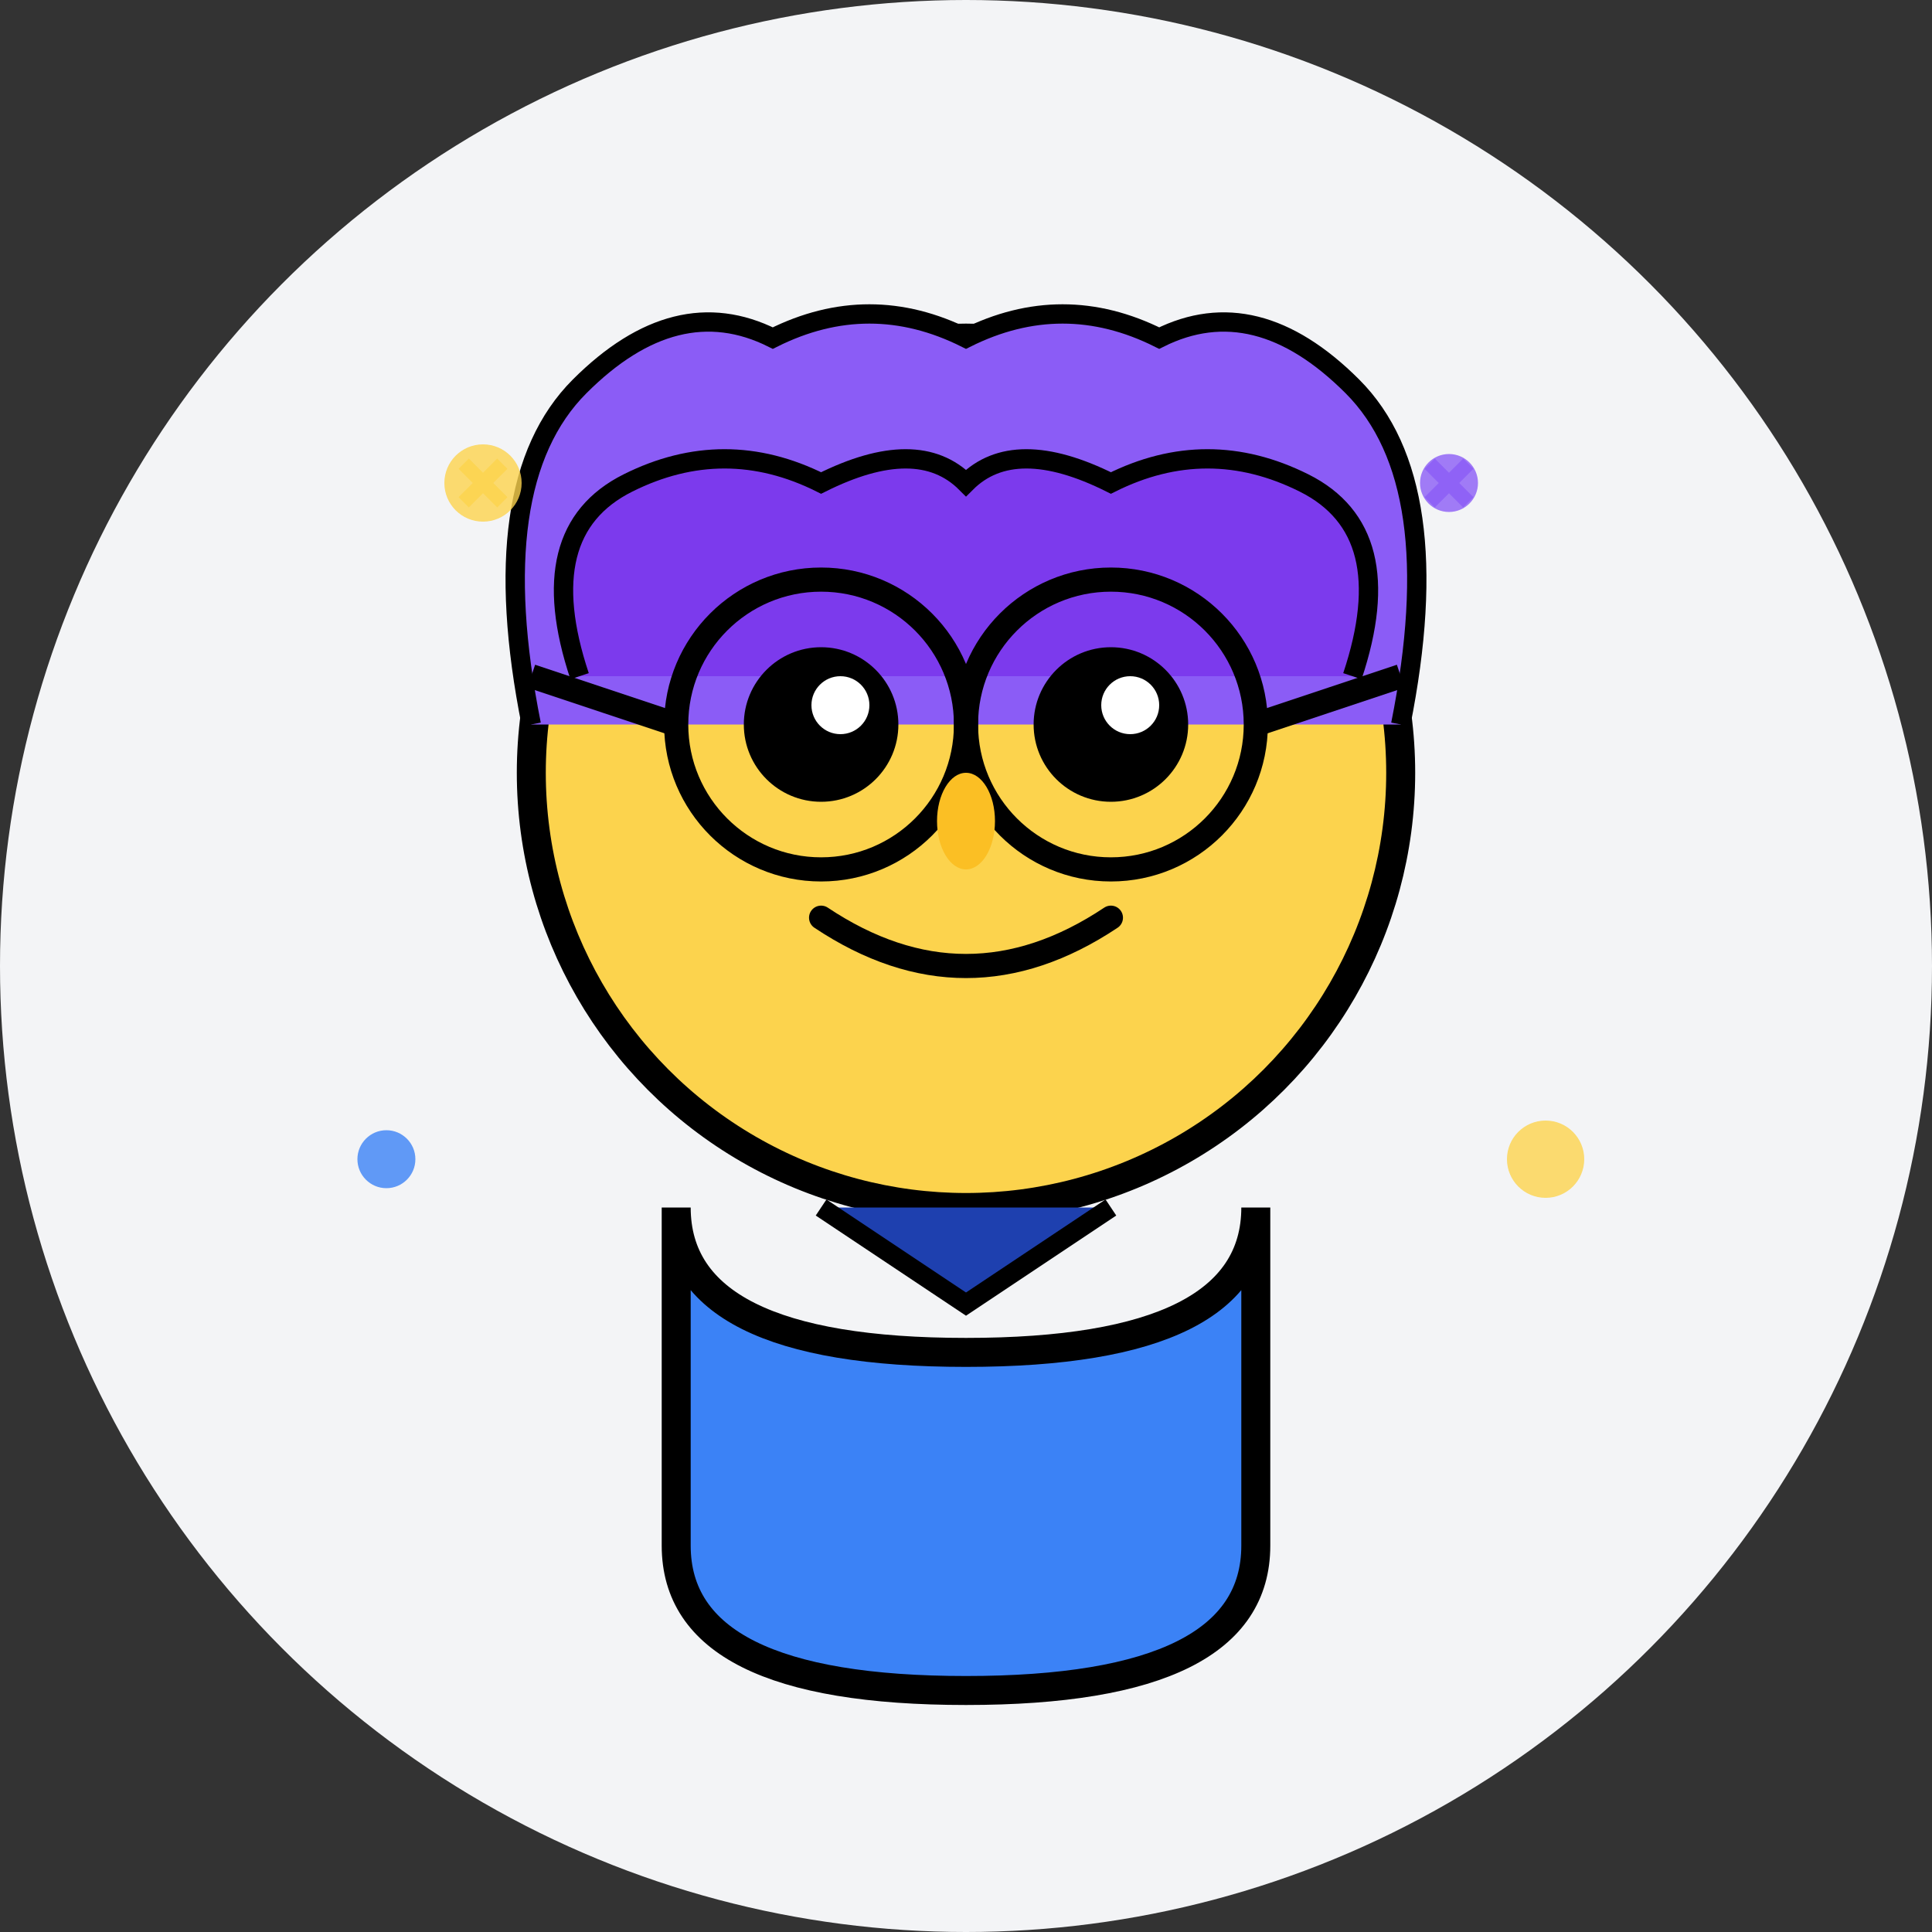 <svg width="200" height="200" viewBox="0 0 200 200" fill="none" xmlns="http://www.w3.org/2000/svg">
  <rect x="0" y="0" width="200" height="200" fill="#333333" stroke="none"/>
  <!-- Background Circle -->
  <circle cx="100" cy="100" r="100" fill="#F3F4F6"/>
  
  <!-- Head -->
  <circle cx="100" cy="80" r="45" fill="#FCD34D" stroke="#000" stroke-width="3"/>
  
  <!-- Hair -->
  <path d="M55 75 Q50 50 60 40 Q70 30 80 35 Q90 30 100 35 Q110 30 120 35 Q130 30 140 40 Q150 50 145 75" 
        fill="#8B5CF6" stroke="#000" stroke-width="2"/>
  <path d="M60 70 Q55 55 65 50 Q75 45 85 50 Q95 45 100 50 Q105 45 115 50 Q125 45 135 50 Q145 55 140 70" 
        fill="#7C3AED" stroke="#000" stroke-width="2"/>
  
  <!-- Eyes -->
  <circle cx="85" cy="75" r="8" fill="#000"/>
  <circle cx="115" cy="75" r="8" fill="#000"/>
  <circle cx="87" cy="73" r="3" fill="#FFF"/>
  <circle cx="117" cy="73" r="3" fill="#FFF"/>
  
  <!-- Glasses -->
  <circle cx="85" cy="75" r="15" fill="none" stroke="#000" stroke-width="2.5"/>
  <circle cx="115" cy="75" r="15" fill="none" stroke="#000" stroke-width="2.5"/>
  <line x1="100" y1="75" x2="100" y2="75" stroke="#000" stroke-width="2.5"/>
  <line x1="70" y1="75" x2="55" y2="70" stroke="#000" stroke-width="2.5"/>
  <line x1="130" y1="75" x2="145" y2="70" stroke="#000" stroke-width="2.5"/>
  
  <!-- Nose -->
  <ellipse cx="100" cy="85" rx="3" ry="5" fill="#FBBF24"/>
  
  <!-- Smile -->
  <path d="M85 95 Q100 105 115 95" stroke="#000" stroke-width="2.5" fill="none" stroke-linecap="round"/>
  
  <!-- Body/Shirt -->
  <path d="M70 125 Q70 140 100 140 Q130 140 130 125 L130 160 Q130 175 100 175 Q70 175 70 160 Z" 
        fill="#3B82F6" stroke="#000" stroke-width="3"/>
  
  <!-- Collar -->
  <path d="M85 125 L100 135 L115 125" fill="#1E40AF" stroke="#000" stroke-width="2"/>
  
  <!-- AI Sparkles -->
  <circle cx="50" cy="50" r="4" fill="#FCD34D" opacity="0.8">
    <animate attributeName="opacity" values="0.8;0.3;0.8" dur="2s" repeatCount="indefinite"/>
  </circle>
  <circle cx="150" cy="50" r="3" fill="#8B5CF6" opacity="0.8">
    <animate attributeName="opacity" values="0.8;0.3;0.8" dur="1.5s" repeatCount="indefinite"/>
  </circle>
  <circle cx="40" cy="120" r="3" fill="#3B82F6" opacity="0.8">
    <animate attributeName="opacity" values="0.8;0.3;0.8" dur="2.5s" repeatCount="indefinite"/>
  </circle>
  <circle cx="160" cy="120" r="4" fill="#FCD34D" opacity="0.8">
    <animate attributeName="opacity" values="0.8;0.3;0.8" dur="1.8s" repeatCount="indefinite"/>
  </circle>
  
  <!-- Small decorative elements -->
  <path d="M48 48 L52 52 M52 48 L48 52" stroke="#FCD34D" stroke-width="1.5" opacity="0.8"/>
  <path d="M148 48 L152 52 M152 48 L148 52" stroke="#8B5CF6" stroke-width="1.5" opacity="0.8"/>
</svg>

